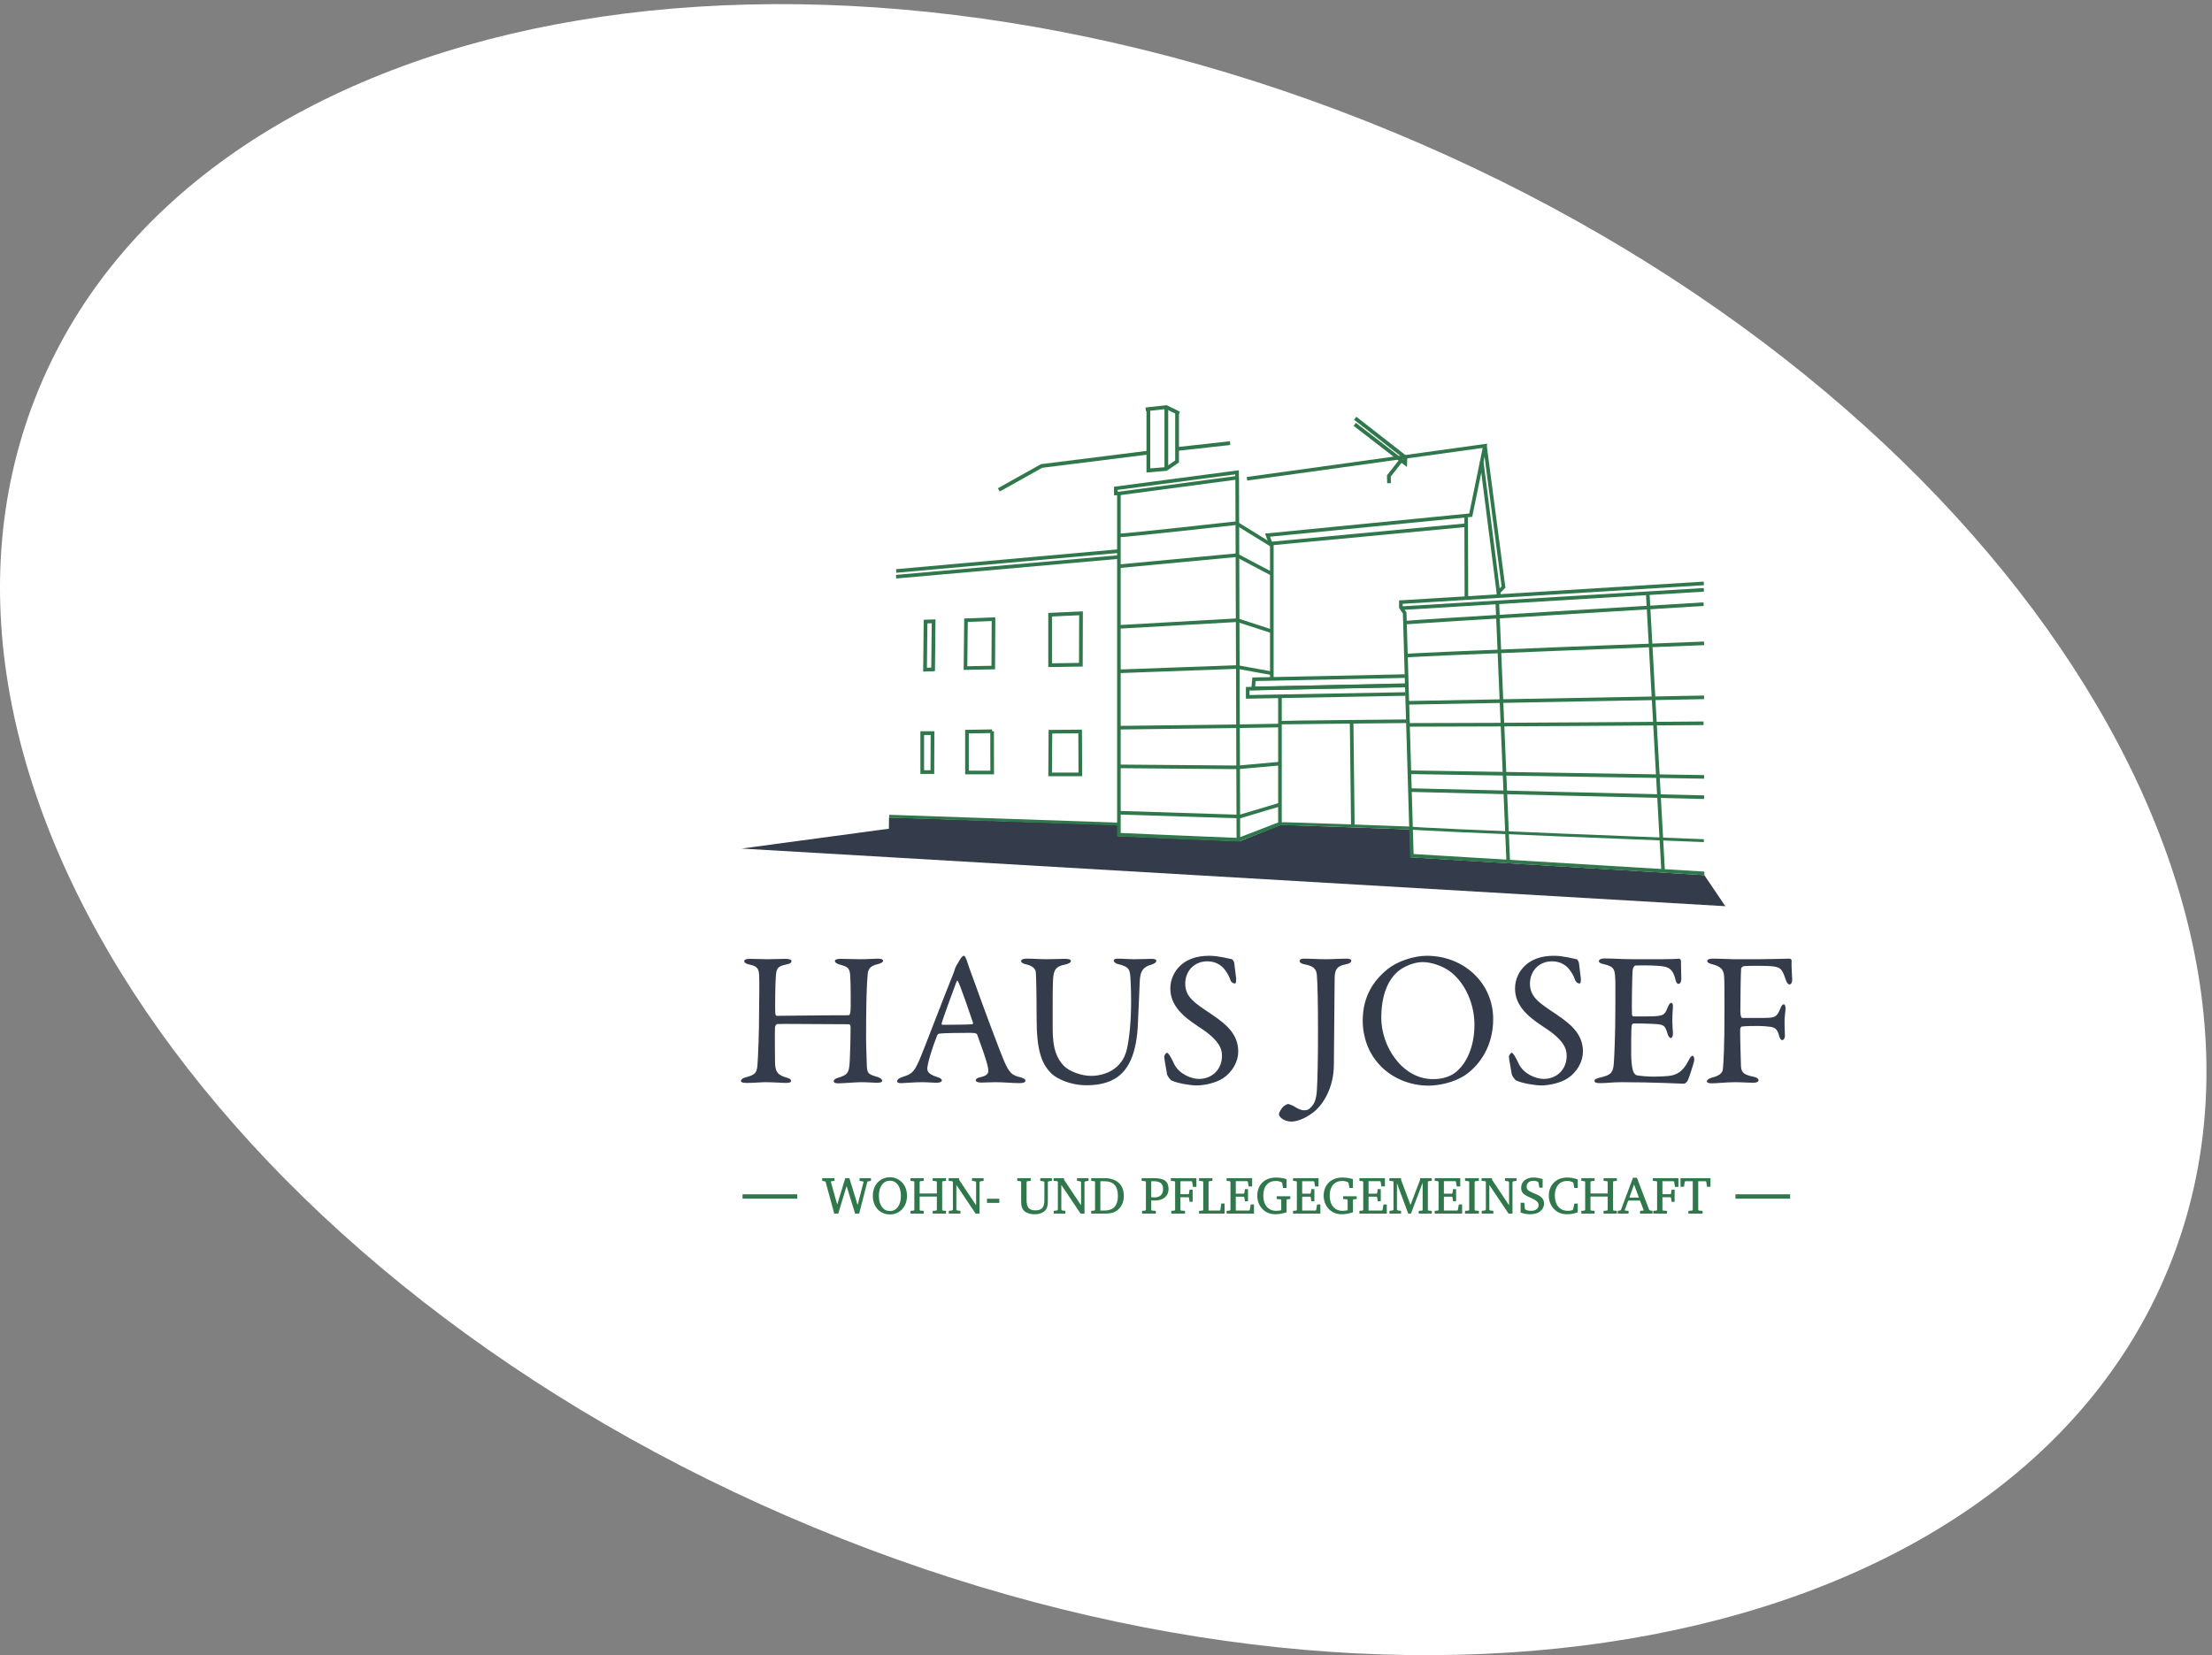 <?xml version="1.0" encoding="UTF-8" standalone="no"?>
<svg xmlns:inkscape="http://www.inkscape.org/namespaces/inkscape" xmlns:sodipodi="http://sodipodi.sourceforge.net/DTD/sodipodi-0.dtd" xmlns="http://www.w3.org/2000/svg" xmlns:svg="http://www.w3.org/2000/svg" version="1.1" id="svg1" width="922.907" height="690.773" viewBox="0 0 922.907 690.773">
  <rect x="0" y="0" width="922.907" height="690.773" fill="#808080" stroke="none"/>
  <defs id="defs1"></defs>
  <g id="g1">
    <g id="group-R5">
      <path id="path2" d="M 2553.81,400.531 C 709.719,1164.38 -379.094,2764.04 121.887,3973.49 622.855,5182.93 2523.89,5544.16 4367.96,4780.32 6212.06,4016.47 7300.85,2416.81 6799.9,1207.35 6298.94,-2.09 4397.9,-363.328 2553.81,400.531" style="fill:#ffffff;fill-opacity:1;fill-rule:nonzero;stroke:none" transform="matrix(0.133,0,0,-0.133,0,690.773)"></path>
      <path id="path3" d="m 5169.14,3330.15 47.96,-865.53" style="fill:none;stroke:#30784c;stroke-width:11.32;stroke-linecap:butt;stroke-linejoin:miter;stroke-miterlimit:10;stroke-dasharray:none;stroke-opacity:1" transform="matrix(0.133,0,0,-0.133,0,690.773)"></path>
      <path id="path4" d="m 2763.95,2590.05 c -27.98,-4 -437.76,-58.97 -437.76,-58.97 l 3086.32,-180.9 -65.97,97.45 -920.99,55.97 -2,87.45 -405.37,14.45 -128.84,-51.42 -381.29,15.98 -1.5,0.5 -0.29,34.66 -717.32,23.31 -0.5,-35.48 -24.49,-3" style="fill:#343c4b;fill-opacity:1;fill-rule:nonzero;stroke:none" transform="matrix(0.133,0,0,-0.133,0,690.773)"></path>
      <path id="path5" d="m 2438.51,2006.22 c 35.41,0 117.02,1.79 223.24,1.79 3.6,0 5.4,3.61 6.61,15.6 0.59,7.81 0.59,85.82 -1.21,109.23 -1.8,22.2 -6,27 -33.01,34.21 -8.39,2.4 -15,5.99 -15,11.39 0,4.2 6.01,6.6 18.61,6.6 7.8,0 46.21,-1.19 61.21,-1.19 20.4,0 48.01,1.79 54.61,1.79 9.6,0 16.8,-1.79 16.8,-6.6 0,-3.6 -4.8,-7.79 -17.4,-10.8 -25.2,-6 -30.01,-16.81 -31.2,-34.2 -3.01,-30.61 -4.81,-95.41 -4.81,-197.43 0,-26.43 2.4,-79.83 2.4,-88.84 1.2,-23.4 7.2,-25.78 34.21,-33.6 8.4,-2.99 13.8,-7.2 13.8,-11.4 0,-4.8 -5.4,-6.59 -16.8,-6.59 -9.6,0 -31.21,1.79 -49.81,1.79 -13.2,0 -58.21,-3.6 -70.22,-3.6 -8.99,0 -15,1.2 -15,6.6 0,5.4 6.6,9.01 13.21,10.79 32.4,9.61 35.4,16.21 37.21,58.82 1.19,25.21 2.4,66.61 2.4,96.62 0,10.8 -2.4,12.59 -7.21,12.59 -93.02,0 -211.24,1.82 -223.25,0.62 -1.79,0 -6.59,-5.41 -6.59,-10.21 -1.2,-15.6 0,-92.41 0,-109.81 0.6,-28.21 7.2,-39.02 32.41,-46.82 13.2,-3.59 17.4,-6.01 18,-11.99 0.59,-4.82 -9.6,-6.01 -17.41,-6.01 -4.19,0 -40.8,2.4 -62.41,2.4 -13.8,0 -39.01,-2.4 -59.41,-2.4 -13.2,0 -18.01,2.4 -18.01,6.01 0,5.98 7.21,9.6 13.81,11.39 30.6,7.81 35.41,13.8 37.81,37.2 1.8,24.61 5.4,92.43 5.4,190.24 0,10.81 1.19,66.02 0,92.43 -1.2,20.4 -4.8,28.8 -30.01,34.21 -12.6,2.4 -16.8,6.6 -16.8,11.39 0,4.2 7.8,6.6 17.4,6.6 16.8,0 39.01,-1.19 54.61,-1.19 25.21,0 43.21,1.19 57.02,1.19 12.59,0 19.2,-2.98 19.2,-6.6 0,-5.99 -4.8,-8.99 -17.41,-11.39 -28.2,-5.41 -30,-14.41 -31.8,-39.62 -1.8,-19.8 -2.4,-99.01 -1.8,-109.23 0.6,-11.4 2.39,-11.98 6.6,-11.98" style="fill:#343c4b;fill-opacity:1;fill-rule:nonzero;stroke:none" transform="matrix(0.133,0,0,-0.133,0,690.773)"></path>
      <path id="path6" d="m 3052.42,1984.61 c -10.2,30.6 -41.41,120.62 -46.81,129.03 -1.81,3.58 -3,4.2 -4.8,0 -10.81,-28.8 -42.02,-112.82 -46.82,-131.44 -0.6,-2.4 0.6,-4.2 3.01,-4.2 24.01,0.61 73.81,0 93.62,1.8 0.6,0 2.4,3.02 1.8,4.81 m -19.2,194.43 c 4.8,-16.2 15,-43.21 26.39,-74.42 31.22,-87.6 76.22,-206.42 86.43,-231.05 19.79,-49.2 29.39,-53.99 56.41,-60.6 9.6,-2.99 14.4,-5.99 14.4,-10.2 0,-4.2 -4.2,-7.79 -19.2,-7.79 -19.81,0 -49.21,2.99 -75.61,2.99 -19.21,0 -27.62,-1.21 -42.62,-1.21 -15.01,0 -18.6,4.21 -18.6,7.2 0,3.02 3.59,7.8 14.39,9.61 28.81,6.01 26.42,18.01 24.01,30.6 -4.8,24.61 -19.8,64.22 -33.6,102.63 -0.61,2.39 -2.99,6.01 -20.41,6.01 -33,0 -85.81,-0.62 -98.41,-2.41 -2.41,0 -5.4,-2.99 -6.6,-4.8 -15.61,-39 -31.21,-90.02 -31.21,-105.03 0,-7.2 2.4,-17.39 29.4,-25.79 10.2,-3.02 16.2,-6.6 16.2,-10.82 0,-5.99 -8.99,-7.78 -16.79,-7.78 -10.21,0 -25.2,1.79 -47.41,1.79 -22.21,0 -53.41,-2.99 -62.42,-2.99 -10.8,0 -13.8,2.38 -13.8,5.99 0,3.6 4.2,9.01 13.21,12 30,10.21 37.8,12.02 55.21,51.01 13.8,30.61 82.2,211.85 107.41,273.06 3.6,8.4 4.2,12.01 5.41,15.6 0.6,1.79 1.8,5.4 4.19,10.2 l 14.4,24 c 4.22,4.81 6.62,7.8 9.6,7.8 2.42,0 4.82,-2.41 9.62,-15.6" style="fill:#343c4b;fill-opacity:1;fill-rule:nonzero;stroke:none" transform="matrix(0.133,0,0,-0.133,0,690.773)"></path>
      <path id="path7" d="m 3220.68,2185.64 c 25.21,0 39.61,-1.79 61.81,-1.79 22.21,0 45.01,1.18 58.22,1.18 11.4,0 18.6,-1.78 18.6,-6.59 0,-4.79 -6.6,-8.99 -18.01,-11.39 -21.6,-4.21 -33,-10.2 -36.6,-34.21 -3.01,-19.82 -2.4,-82.22 -2.4,-167.44 0,-67.82 15,-93.62 33.6,-114.61 16.81,-18.61 55.81,-33 87.02,-33 39.01,0 97.22,17.99 112.22,84 7.2,31.8 13.21,82.21 13.21,150.63 0,39 -1.8,70.21 -2.42,77.42 -1.77,22.8 -5.99,31.21 -39.59,39 -5.99,1.19 -12.61,6.6 -12.61,10.8 0,3.61 3.6,6 13.8,6 15,0 31.81,-1.79 51.02,-1.79 24.6,0 37.21,1.18 54,1.18 9.61,0 15,-1.78 15,-6.59 0,-3.58 -4.79,-7.8 -13.19,-10.81 -25.81,-7.2 -37.81,-17.4 -39.01,-55.19 -0.6,-25.81 -4.2,-92.43 -5.39,-123.64 -3.01,-104.41 -31.82,-157.22 -75.02,-181.24 -27.61,-15.58 -60.02,-19.2 -86.42,-19.2 -54.01,0 -94.22,22.22 -108.62,35.41 -33.61,31.81 -48.01,75.62 -48.01,176.44 0,86.42 -1.8,134.42 -2.4,142.23 -1.2,11.4 -9.61,21 -32.41,25.81 -7.2,1.78 -13.8,4.79 -13.8,10.19 0,4.81 7.8,7.2 17.4,7.2" style="fill:#343c4b;fill-opacity:1;fill-rule:nonzero;stroke:none" transform="matrix(0.133,0,0,-0.133,0,690.773)"></path>
      <path id="path8" d="m 3864.6,2183.85 c 3.6,-1.21 7.19,-10.2 7.19,-11.4 1.21,-11.4 6.01,-46.21 6.01,-48.62 0,-10.19 0,-16.21 -4.2,-16.21 -4.8,0 -12,4.21 -14.41,12.61 -7.19,21.6 -23.4,39.62 -29.4,43.2 -10.8,8.4 -25.21,13.8 -42.61,13.8 -40.2,0 -69.01,-30 -69.01,-70.19 0,-42.63 30.61,-61.21 83.42,-96.63 46.2,-31.21 82.81,-62.4 82.81,-116.41 0,-30.02 -16.81,-63.62 -49.21,-84.63 -19.2,-12.61 -54.61,-21.59 -81.61,-21.59 -19.21,0 -60.01,6.59 -78.62,15.6 -6,3.6 -13.8,16.79 -13.8,19.19 -3,20.4 -9,46.82 -9,56.41 0,2.4 6,11.41 8.4,11.41 4.8,0 13.79,-15.61 22.2,-34.2 15.61,-33.01 55.22,-48.01 78.02,-48.01 41.4,0 72.61,29.39 72.61,72.6 0,25.21 -12.01,52.22 -75.02,92.43 -51,33.01 -87.01,67.8 -87.01,118.83 0,28.19 12.61,55.19 33.01,73.21 18.59,16.81 46.81,29.39 88.82,29.39 29.4,0 60.59,-9 71.41,-10.79" style="fill:#343c4b;fill-opacity:1;fill-rule:nonzero;stroke:none" transform="matrix(0.133,0,0,-0.133,0,690.773)"></path>
      <path id="path9" d="m 4026.01,1721.76 c 1.81,1.79 11.41,7.8 14.41,7.8 2.4,0 14.4,-4.21 18.6,-7.2 11.4,-7.21 22.81,-12.6 31.21,-12.6 10.19,0 15.6,1.8 23.99,11.39 9.62,10.2 15.01,24.61 16.81,49.81 2.4,37.22 3.6,102.02 3.6,187.24 0,86.42 -1.2,147.63 -3.6,176.44 -1.19,12 -4.79,27.01 -35.41,32.41 -13.79,2.4 -18.59,6.6 -18.59,11.39 0,4.82 4.8,7.2 16.2,7.2 18.6,0 40.2,-1.79 66.61,-1.79 21,0 44.4,1.79 63.02,1.79 7.19,0 16.2,-1.19 16.2,-6 0,-5.99 -5.4,-9.61 -18.01,-12 -24,-4.81 -34.2,-13.21 -34.2,-43.81 0,-49.21 -2.4,-220.25 -2.4,-271.86 -0.61,-72.6 -34.2,-125.41 -64.82,-148.82 -27.6,-21.01 -52.82,-28.8 -68.4,-28.8 -19.81,0 -39.03,11.99 -39.03,23.4 0,5.4 7.81,17.99 13.81,24.01" style="fill:#343c4b;fill-opacity:1;fill-rule:nonzero;stroke:none" transform="matrix(0.133,0,0,-0.133,0,690.773)"></path>
      <path id="path10" d="m 4379.96,2140.63 c -26.41,-25.8 -46.82,-70.8 -46.82,-141.03 0,-89.42 66.02,-192.03 162.03,-192.03 49.81,0 72.62,21.6 79.22,28.81 24,21.6 51.02,70.21 51.02,141.63 0,65.4 -28.21,128.42 -72.62,164.42 -24.61,19.81 -62.42,32.42 -90.02,32.42 -25.21,0 -61.81,-13.21 -82.81,-34.22 m 304.25,-144.62 c 0,-84.03 -41.4,-142.83 -85.21,-174.03 -37.81,-26.4 -87.62,-34.81 -118.22,-34.81 -61.21,0 -119.43,26.4 -156.04,68.41 -31.81,35.41 -49.8,84.02 -49.8,135.63 0,73.8 32.4,124.82 78.01,161.44 29.41,23.99 81.01,42 123.02,42 115.22,0 208.24,-84.62 208.24,-198.64" style="fill:#343c4b;fill-opacity:1;fill-rule:nonzero;stroke:none" transform="matrix(0.133,0,0,-0.133,0,690.773)"></path>
      <path id="path11" d="m 4945.97,2183.85 c 3.6,-1.21 7.2,-10.2 7.2,-11.4 1.2,-11.4 6,-46.21 6,-48.62 0,-10.19 0,-16.21 -4.19,-16.21 -4.8,0 -12.02,4.21 -14.41,12.61 -7.2,21.6 -23.41,39.62 -29.4,43.2 -10.8,8.4 -25.21,13.8 -42.61,13.8 -40.21,0 -69.01,-30 -69.01,-70.19 0,-42.63 30.6,-61.21 83.41,-96.63 46.21,-31.21 82.82,-62.4 82.82,-116.41 0,-30.02 -16.81,-63.62 -49.2,-84.63 -19.22,-12.61 -54.63,-21.59 -81.62,-21.59 -19.2,0 -60.02,6.59 -78.63,15.6 -5.98,3.6 -13.8,16.79 -13.8,19.19 -3,20.4 -9,46.82 -9,56.41 0,2.4 6,11.41 8.4,11.41 4.8,0 13.81,-15.61 22.21,-34.2 15.6,-33.01 55.21,-48.01 78,-48.01 41.42,0 72.62,29.39 72.62,72.6 0,25.21 -12,52.22 -75.01,92.43 -51,33.01 -87.02,67.8 -87.02,118.83 0,28.19 12.62,55.19 33.01,73.21 18.6,16.81 46.81,29.39 88.83,29.39 29.39,0 60.6,-9 71.4,-10.79" style="fill:#343c4b;fill-opacity:1;fill-rule:nonzero;stroke:none" transform="matrix(0.133,0,0,-0.133,0,690.773)"></path>
      <path id="path12" d="m 5212.6,2183.85 c 19.8,0 46.2,0.6 55.21,1.79 1.79,0.61 4.8,-3.58 5.41,-6.6 0,-27.6 1.19,-45 1.19,-57 0,-8.4 -3.61,-15.6 -9,-15.6 -5.41,0 -8.4,8.4 -9.61,14.39 -7.8,31.81 -21,37.81 -40.2,40.81 -15.6,2.41 -58.81,3.61 -85.21,2.41 -1.22,0 -7.81,-3 -9.01,-16.82 -1.21,-15 -3.01,-127.82 -1.81,-136.82 0.6,-2.4 1.21,-6 4.21,-6 h 39.01 c 56.4,0 58.81,2.39 69.61,30.02 3.6,8.98 7.2,12.59 10.8,12.59 4.22,0 5.4,-8.39 4.8,-13.21 -1.2,-16.8 -1.79,-28.8 -1.79,-43.21 0,-16.19 1.21,-24.59 1.79,-36.6 0.6,-10.8 -2.39,-17.4 -6.6,-17.4 -4.2,0 -8.4,6.6 -10.19,13.2 -8.4,27.61 -10.8,29.4 -47.43,31.21 -19.2,1.19 -43.2,1.19 -59.4,1.19 -2.39,0 -5.4,-4.2 -5.4,-5.4 -2.4,-12.61 -1.8,-68.41 -1.8,-94.22 0,-17.39 2.39,-40.2 6,-49.79 2.4,-7.21 7.21,-12.02 11.4,-13.21 10.21,-1.79 30.61,-4.2 54.61,-4.2 7.2,0 43.81,0.59 57.02,4.2 19.2,4.79 35.41,16.2 49.8,44.4 6.6,13.2 10.2,16.8 13.8,16.8 4.21,0 6.01,-9.58 4.81,-16.2 -0.6,-4.8 -17.41,-58.81 -21.6,-64.21 -1.81,-2.4 -7.2,-7.21 -10.21,-7.21 -6.6,0 -97.22,4.81 -195.03,4.81 -31.81,0 -45.02,-2.99 -67.82,-2.99 -11.4,0 -17.99,1.19 -17.99,7.8 0,4.2 7.19,7.2 16.79,9.6 30,7.2 41.41,11.39 43.81,43.81 1.8,25.19 4.8,96 4.8,170.43 0,71.41 0.59,84.02 -0.6,101.41 -1.2,26.41 -7.2,33.61 -33.61,39.6 -12.6,3.01 -17.4,5.41 -17.4,10.21 0,5.41 8.4,8.41 16.79,8.41 28.23,0 51.62,-2.4 91.83,-2.4 h 88.22" style="fill:#343c4b;fill-opacity:1;fill-rule:nonzero;stroke:none" transform="matrix(0.133,0,0,-0.133,0,690.773)"></path>
      <path id="path13" d="m 5517.2,2183.85 c 36.01,0 91.23,1.79 96.02,1.79 3.01,0.61 7.2,-2.39 7.2,-6 -1.19,-17.4 1.2,-38.4 1.8,-58.81 0.61,-7.81 -2.99,-16.21 -8.4,-16.21 -4.79,0 -9.61,6.62 -13.2,18.63 -9.6,29.39 -16.2,34.79 -36.02,37.8 -20.39,3 -80.41,2.38 -93,1.19 -6.01,-0.6 -9.61,-5.99 -9.61,-7.8 -1.19,-14.41 -2.41,-93 -2.41,-132.63 0,-16.19 3.01,-22.21 6.01,-22.21 23.41,0 72.02,-0.58 86.43,0.61 18.6,1.8 23.99,7.21 32.4,27.61 3.6,8.4 6,14.39 11.4,14.39 4.19,0 5.41,-5.99 5.41,-13.19 0,-7.79 -3.01,-27.01 -3.01,-37.81 0,-28.8 1.2,-34.21 1.2,-47.42 0,-6.61 -3,-13.79 -9,-13.79 -3,0 -6.6,4.18 -9,12.6 -6,22.8 -13.21,25.79 -24.61,28.8 -6.59,1.19 -28.2,3.01 -40.2,3.01 -11.41,0 -40.23,0 -52.81,-1.82 -1.81,0 -4.22,-4.78 -4.81,-7.19 -0.6,-11.4 1.81,-95.41 2.39,-112.82 0.61,-18.6 1.81,-30.6 40.82,-37.8 9,-1.81 14.41,-6.01 14.41,-11.4 0,-3.6 -5.41,-7.21 -16.81,-7.21 -15.61,0 -34.21,1.8 -57.01,1.8 -24.01,0 -58.81,-3.6 -71.41,-3.6 -12.01,0 -16.81,2.39 -16.81,6 0,4.8 6.61,9.61 16.21,12.01 32.41,7.79 33.6,21.6 34.2,29.39 1.79,18.62 4.81,63.01 4.81,181.85 0,56.4 0,91.81 -1.21,107.41 -1.19,20.41 -11.4,30.61 -37.8,37.22 -12.02,3 -15.01,5.99 -15.01,10.19 0,4.81 7.19,7.2 16.8,7.2 26.42,0 48.02,-1.79 66.62,-1.79 h 78.01" style="fill:#343c4b;fill-opacity:1;fill-rule:nonzero;stroke:none" transform="matrix(0.133,0,0,-0.133,0,690.773)"></path>
      <path id="path14" d="m 5615.7,1432.51 h -171.57 v 13.65 h 171.57 v -13.65" style="fill:#30784c;fill-opacity:1;fill-rule:nonzero;stroke:none" transform="matrix(0.133,0,0,-0.133,0,690.773)"></path>
      <path id="path15" d="m 2501,1432.51 h -171.58 v 13.65 H 2501 v -13.65" style="fill:#30784c;fill-opacity:1;fill-rule:nonzero;stroke:none" transform="matrix(0.133,0,0,-0.133,0,690.773)"></path>
      <path id="path16" d="m 2696.48,1488.36 11.35,-1.99 1.18,-1.57 -18.64,-72.18 -25.75,84.18 h -12.99 l -25.32,-82.56 -19.96,71.28 0.86,1.49 10.65,1.32 v 8.47 h -38.56 v -8.41 l 10.45,-2.25 27.37,-100.59 h 12.47 l 26.24,86.45 26.48,-85.71 0.23,-0.74 h 12.71 l 25.86,100.59 11.07,2.24 v 8.42 h -35.7 v -8.44" style="fill:#30784c;fill-opacity:1;fill-rule:nonzero;stroke:none" transform="matrix(0.133,0,0,-0.133,0,690.773)"></path>
      <path id="path17" d="m 2791.78,1393.69 c -10.41,0 -18.85,4.28 -25.11,12.76 -6.31,8.55 -9.52,20.27 -9.52,34.81 0,14.59 3.19,26.28 9.45,34.77 6.2,8.4 14.67,12.66 25.18,12.66 10.29,0 18.67,-4.29 24.89,-12.74 6.29,-8.53 9.49,-20.21 9.49,-34.69 0,-14.48 -3.2,-26.18 -9.49,-34.77 -6.22,-8.5 -14.6,-12.8 -24.89,-12.8 m 36.47,91.31 c -4.99,4.83 -10.62,8.51 -16.71,10.94 -6.07,2.43 -12.72,3.65 -19.76,3.65 -7.09,0 -13.82,-1.24 -19.98,-3.69 -6.17,-2.45 -11.81,-6.12 -16.74,-10.9 -5.54,-5.37 -9.79,-11.83 -12.64,-19.2 -2.85,-7.36 -4.29,-15.61 -4.29,-24.54 0,-8.99 1.46,-17.3 4.33,-24.7 2.87,-7.4 7.16,-13.92 12.75,-19.36 4.79,-4.63 10.38,-8.21 16.6,-10.62 6.2,-2.42 12.93,-3.65 19.97,-3.65 9.45,0 18.26,2.27 26.18,6.76 7.93,4.51 14.3,10.86 18.97,18.86 2.79,4.75 4.91,9.93 6.31,15.37 1.4,5.4 2.09,11.24 2.09,17.34 0,8.88 -1.44,17.11 -4.31,24.45 -2.88,7.37 -7.18,13.87 -12.77,19.29" style="fill:#30784c;fill-opacity:1;fill-rule:nonzero;stroke:none" transform="matrix(0.133,0,0,-0.133,0,690.773)"></path>
      <path id="path18" d="m 2926.05,1488.3 10.72,-1.03 2.16,-1.78 v -36.82 H 2885 v 36.82 l 2.16,1.78 10.72,1.03 v 8.5 h -41.58 v -8.49 l 9.84,-1.04 2.15,-1.78 v -88.63 l -2.15,-1.79 -9.84,-0.84 v -8.68 h 41.58 v 8.69 l -10.73,0.84 -2.15,1.78 v 42.25 h 53.93 v -42.25 l -2.15,-1.78 -10.73,-0.84 v -8.69 h 41.66 v 8.68 l -9.92,0.84 -2.16,1.79 v 88.63 l 2.16,1.78 9.92,1.04 v 8.49 h -41.66 v -8.5" style="fill:#30784c;fill-opacity:1;fill-rule:nonzero;stroke:none" transform="matrix(0.133,0,0,-0.133,0,690.773)"></path>
      <path id="path19" d="m 3049.38,1488.33 10.32,-1.5 2.39,-2.38 v -72.62 l -53.45,80.2 v 4.77 h -32.67 v -8.5 l 11.05,-1.02 2.3,-1.81 v -87.42 l -2.4,-2.52 -10.48,-1.34 v -8.64 h 36.5 v 8.64 l -10.32,1.34 -2.4,2.52 v 77.48 l 60.06,-89.52 0.3,-0.46 h 12.34 v 98.9 l 2.39,2.38 10.32,1.5 v 8.47 h -36.25 v -8.47" style="fill:#30784c;fill-opacity:1;fill-rule:nonzero;stroke:none" transform="matrix(0.133,0,0,-0.133,0,690.773)"></path>
      <path id="path20" d="m 3096.19,1419.24 h 38.72 v 12.98 h -38.72 v -12.98" style="fill:#30784c;fill-opacity:1;fill-rule:nonzero;stroke:none" transform="matrix(0.133,0,0,-0.133,0,690.773)"></path>
      <path id="path21" d="m 3263.39,1488.33 10.34,-1.5 2.54,-2.4 v -57.32 c 0,-10.94 -2.24,-19.01 -6.65,-23.97 -4.39,-4.9 -11.53,-7.39 -21.24,-7.39 -9.8,0 -16.99,2.47 -21.34,7.31 -4.38,4.89 -6.6,12.99 -6.6,24.05 v 58.38 l 2.15,1.79 10.72,1.02 v 8.5 h -41.99 v -8.49 l 9.92,-1.03 2.16,-1.79 v -59.8 c 0,-7.86 0.56,-13.98 1.67,-18.15 1.12,-4.21 3.04,-7.98 5.73,-11.22 3.34,-4 8.09,-7.15 14.11,-9.39 5.97,-2.24 12.83,-3.36 20.38,-3.36 7.48,0 14.33,1.12 20.35,3.36 6.04,2.24 10.8,5.41 14.14,9.4 2.63,3.18 4.53,6.95 5.69,11.2 1.13,4.19 1.7,10.31 1.7,18.16 v 58.76 l 2.38,2.38 10.33,1.5 v 8.47 h -36.49 v -8.47" style="fill:#30784c;fill-opacity:1;fill-rule:nonzero;stroke:none" transform="matrix(0.133,0,0,-0.133,0,690.773)"></path>
      <path id="path22" d="m 3378.62,1488.33 10.31,-1.5 2.4,-2.39 v -72.61 l -53.45,80.2 v 4.77 h -32.68 v -8.5 l 11.05,-1.02 2.29,-1.81 v -87.42 l -2.38,-2.52 -10.49,-1.34 v -8.64 h 36.5 v 8.64 l -10.31,1.34 -2.41,2.52 v 77.49 l 60.07,-89.53 0.31,-0.46 h 12.33 v 98.9 l 2.38,2.38 10.33,1.5 v 8.47 h -36.25 v -8.47" style="fill:#30784c;fill-opacity:1;fill-rule:nonzero;stroke:none" transform="matrix(0.133,0,0,-0.133,0,690.773)"></path>
      <path id="path23" d="m 3451.9,1487.25 h 11.84 c 14.56,0 25.51,-3.82 32.55,-11.32 7.06,-7.52 10.66,-19.2 10.66,-34.68 0,-15.48 -3.62,-27.17 -10.73,-34.74 -7.1,-7.57 -18.04,-11.4 -32.48,-11.4 h -11.84 z m 12.48,9.55 h -41.18 v -8.5 l 9.85,-1.02 2.15,-1.78 v -88.64 l -2.15,-1.79 -9.85,-0.84 v -8.67 h 41.18 c 9.79,0 17.8,0.78 23.84,2.36 6.09,1.6 11.66,4.26 16.52,7.93 6.8,5.15 12.03,11.64 15.53,19.28 3.46,7.6 5.2,16.39 5.2,26.12 0,17.55 -5.4,31.36 -16.06,41.03 -10.64,9.63 -25.78,14.52 -45.03,14.52" style="fill:#30784c;fill-opacity:1;fill-rule:nonzero;stroke:none" transform="matrix(0.133,0,0,-0.133,0,690.773)"></path>
      <path id="path24" d="m 3611.47,1487.01 c 0.77,0.07 1.55,0.11 2.37,0.15 1.19,0.06 2.89,0.09 5.09,0.09 10.17,0 17.76,-2.01 22.58,-5.96 4.72,-3.92 7.13,-10.08 7.13,-18.34 0,-8.61 -2.36,-15.25 -6.97,-19.75 -4.6,-4.49 -11.49,-6.78 -20.44,-6.78 -0.99,0 -2.27,0.07 -3.85,0.2 -1.42,0.13 -3.4,0.31 -5.91,0.58 z m 43.56,1.89 c -7.07,5.26 -18.99,7.9 -35.46,7.9 h -38.16 v -8.52 l 11.21,-1 2.14,-1.79 v -88.63 l -2.14,-1.79 -9.85,-0.84 v -8.68 h 43.08 v 8.71 l -12.23,0.83 -2.14,1.77 0.07,30.37 c 2.47,-0.2 4.54,-0.38 6.2,-0.49 1.93,-0.12 3.57,-0.18 4.91,-0.18 13.06,0 23.62,3.28 31.39,9.76 7.82,6.55 11.77,15.36 11.77,26.23 0,12.16 -3.64,21.02 -10.79,26.35" style="fill:#30784c;fill-opacity:1;fill-rule:nonzero;stroke:none" transform="matrix(0.133,0,0,-0.133,0,690.773)"></path>
      <path id="path25" d="m 3673.04,1488.29 11.19,-1.02 2.16,-1.78 v -88.63 l -2.16,-1.79 -9.84,-0.84 v -8.68 h 43.09 v 8.7 l -12.23,0.83 -2.15,1.78 v 40.09 h 25.2 l 1.75,-1.89 1.66,-12.41 h 9.69 v 38.09 h -9.69 l -1.66,-12.46 -1.73,-1.76 h -25.22 v 40.72 h 35.1 l 1.64,-1.86 2.55,-16.02 h 10.84 v 27.44 h -80.19 v -8.51" style="fill:#30784c;fill-opacity:1;fill-rule:nonzero;stroke:none" transform="matrix(0.133,0,0,-0.133,0,690.773)"></path>
      <path id="path26" d="m 3828.35,1397.14 -1.77,-2.04 h -35.28 v 90.39 l 2.15,1.79 9.92,1.03 v 8.5 h -41.8 v -8.51 l 10.88,-1.02 2.13,-1.79 v -88.64 l -2.12,-1.77 -10.89,-0.84 v -8.68 h 80.02 v 31.72 h -10.36 l -2.88,-20.14" style="fill:#30784c;fill-opacity:1;fill-rule:nonzero;stroke:none" transform="matrix(0.133,0,0,-0.133,0,690.773)"></path>
      <path id="path27" d="m 3920.63,1397.16 -1.8,-2.05 h -42.1 v 43.52 h 25.2 l 1.76,-1.9 1.68,-12.32 h 9.66 v 37.92 h -9.66 l -1.68,-12.4 -1.74,-1.74 h -25.22 v 39.06 h 36.16 l 1.69,-1.89 2.41,-14.41 h 11.06 v 25.85 h -80.02 v -8.49 l 9.84,-1.03 2.14,-1.78 v -88.64 l -2.14,-1.79 -9.84,-0.84 v -8.67 h 85.82 v 28.61 h -10.36 l -2.86,-17.01" style="fill:#30784c;fill-opacity:1;fill-rule:nonzero;stroke:none" transform="matrix(0.133,0,0,-0.133,0,690.773)"></path>
      <path id="path28" d="m 4005.04,1431.29 12.16,-0.83 2.13,-1.7 v -32.51 c -2.68,-0.64 -5.29,-1.12 -7.77,-1.41 -2.8,-0.34 -5.34,-0.53 -7.78,-0.53 -12.5,0 -22.5,4.32 -29.74,12.8 -7.31,8.53 -11.01,20.39 -11.01,35.25 0,14.2 3.57,25.49 10.6,33.57 6.99,8.03 16.72,12.11 28.88,12.11 3.06,0 6.14,-0.35 9.11,-1 2.87,-0.66 5.8,-1.66 8.73,-3.02 l 1.97,-2.52 2.56,-15.39 h 11.01 v 27.65 l -0.75,0.22 c -5.44,1.59 -10.88,2.8 -16.18,3.61 -5.21,0.8 -10.39,1.2 -15.39,1.2 -18.04,0 -32.61,-5.24 -43.28,-15.59 -10.69,-10.33 -16.11,-24.45 -16.11,-41.94 0,-10.78 2.56,-20.81 7.62,-29.84 5.09,-9.02 12.14,-16.15 21.01,-21.21 3.86,-2.15 8.28,-3.82 13.08,-4.96 4.79,-1.12 9.98,-1.68 15.46,-1.68 4.74,0 9.97,0.47 15.62,1.44 5.61,0.96 11.78,2.42 18.32,4.31 l 0.76,0.23 v 39.22 l 2.07,1.7 9.61,0.84 v 8.69 h -42.69 v -8.71" style="fill:#30784c;fill-opacity:1;fill-rule:nonzero;stroke:none" transform="matrix(0.133,0,0,-0.133,0,690.773)"></path>
      <path id="path29" d="m 4128.9,1397.16 -1.8,-2.05 H 4085 v 43.52 h 25.2 l 1.77,-1.9 1.68,-12.32 h 9.65 v 37.92 h -9.67 l -1.66,-12.4 -1.75,-1.74 H 4085 v 39.06 h 36.17 l 1.7,-1.89 2.4,-14.41 h 11.06 v 25.85 h -80.03 v -8.49 l 9.85,-1.03 2.15,-1.78 v -88.64 l -2.15,-1.79 -9.85,-0.84 v -8.67 h 85.82 v 28.61 h -10.35 l -2.87,-17.01" style="fill:#30784c;fill-opacity:1;fill-rule:nonzero;stroke:none" transform="matrix(0.133,0,0,-0.133,0,690.773)"></path>
      <path id="path30" d="m 4213.32,1431.29 12.16,-0.83 2.13,-1.7 v -32.51 c -2.71,-0.64 -5.32,-1.12 -7.78,-1.41 -2.76,-0.34 -5.36,-0.53 -7.76,-0.53 -12.52,0 -22.52,4.32 -29.76,12.8 -7.3,8.53 -11.01,20.39 -11.01,35.25 0,14.18 3.58,25.48 10.59,33.57 7,8.03 16.72,12.11 28.91,12.11 3.04,0 6.11,-0.35 9.08,-1 2.87,-0.66 5.82,-1.65 8.75,-3.02 l 1.95,-2.52 2.57,-15.39 h 11.02 v 27.65 l -0.75,0.22 c -5.45,1.59 -10.89,2.8 -16.18,3.61 -5.23,0.8 -10.41,1.2 -15.41,1.2 -18.02,0 -32.59,-5.24 -43.27,-15.59 -10.69,-10.33 -16.1,-24.45 -16.1,-41.94 0,-10.78 2.55,-20.81 7.62,-29.84 5.08,-9.02 12.14,-16.15 21,-21.21 3.86,-2.15 8.26,-3.82 13.09,-4.96 4.79,-1.12 9.99,-1.68 15.45,-1.68 4.74,0 9.98,0.47 15.61,1.44 5.64,0.96 11.82,2.43 18.34,4.31 l 0.75,0.23 v 39.22 l 2.07,1.7 9.61,0.84 v 8.69 h -42.68 v -8.71" style="fill:#30784c;fill-opacity:1;fill-rule:nonzero;stroke:none" transform="matrix(0.133,0,0,-0.133,0,690.773)"></path>
      <path id="path31" d="m 4337.16,1397.16 -1.77,-2.05 h -42.11 v 43.52 h 25.19 l 1.77,-1.9 1.66,-12.32 h 9.67 v 37.92 h -9.67 l -1.66,-12.4 -1.75,-1.74 h -25.21 v 39.06 h 36.15 l 1.71,-1.9 2.39,-14.4 h 11.07 v 25.85 h -80.03 v -8.49 l 9.84,-1.03 2.15,-1.78 v -88.64 l -2.14,-1.79 -9.85,-0.84 v -8.67 h 85.84 v 28.61 h -10.36 l -2.89,-17.01" style="fill:#30784c;fill-opacity:1;fill-rule:nonzero;stroke:none" transform="matrix(0.133,0,0,-0.133,0,690.773)"></path>
      <path id="path32" d="m 4454.62,1490.95 -29.83,-78.26 -29.56,78.9 v 5.2 h -36.65 v -8.5 l 11.36,-1 1.51,-1.7 v -87.53 l -2.39,-2.52 -10.31,-1.35 v -8.63 h 36.48 v 8.63 l -10.47,1.35 -2.4,2.52 v 82.57 l 35.08,-94.4 0.25,-0.67 h 8.46 l 36.74,96.84 v -85.71 l -1.12,-1.62 -11.19,-0.82 v -8.69 h 40.94 v 8.69 l -10.78,0.82 -1.45,1.68 v 88.85 l 1.47,1.69 10.76,1.01 v 8.49 h -36.9 v -5.84" style="fill:#30784c;fill-opacity:1;fill-rule:nonzero;stroke:none" transform="matrix(0.133,0,0,-0.133,0,690.773)"></path>
      <path id="path33" d="m 4573.49,1397.16 -1.78,-2.05 h -42.12 v 43.52 h 25.21 l 1.76,-1.9 1.68,-12.32 h 9.66 v 37.92 h -9.67 l -1.67,-12.4 -1.74,-1.74 h -25.23 v 39.06 h 36.17 l 1.7,-1.89 2.39,-14.41 h 11.08 v 25.85 h -80.04 v -8.49 l 9.85,-1.03 2.15,-1.78 v -88.64 l -2.15,-1.79 -9.85,-0.84 v -8.67 h 85.84 v 28.61 h -10.37 l -2.87,-17.01" style="fill:#30784c;fill-opacity:1;fill-rule:nonzero;stroke:none" transform="matrix(0.133,0,0,-0.133,0,690.773)"></path>
      <path id="path34" d="m 4595.78,1488.3 11.02,-1.03 2.15,-1.78 v -88.63 l -2.14,-1.78 -11.03,-0.84 v -8.69 h 43.4 v 8.69 l -11.04,0.84 -2.15,1.78 v 88.63 l 2.15,1.78 11.04,1.03 v 8.5 h -43.4 v -8.5" style="fill:#30784c;fill-opacity:1;fill-rule:nonzero;stroke:none" transform="matrix(0.133,0,0,-0.133,0,690.773)"></path>
      <path id="path35" d="m 4721.25,1488.33 10.31,-1.5 2.4,-2.39 v -72.61 l -53.45,80.2 v 4.77 h -32.68 v -8.5 l 11.05,-1.02 2.31,-1.81 v -87.42 l -2.41,-2.52 -10.48,-1.34 v -8.64 h 36.5 v 8.64 l -10.31,1.34 -2.41,2.52 v 77.49 l 60.06,-89.53 0.32,-0.46 h 12.33 v 98.9 l 2.38,2.38 10.33,1.5 v 8.47 h -36.25 v -8.47" style="fill:#30784c;fill-opacity:1;fill-rule:nonzero;stroke:none" transform="matrix(0.133,0,0,-0.133,0,690.773)"></path>
      <path id="path36" d="m 4836.26,1435.97 c -4.25,4.2 -11.26,8.22 -20.85,11.99 -1.8,0.68 -3.15,1.21 -4.03,1.57 -9.47,4.02 -15.62,7.46 -18.28,10.21 -2.61,2.72 -3.88,6.05 -3.88,10.2 0,5.78 1.83,10.21 5.6,13.56 3.77,3.33 8.96,5.02 15.43,5.02 2.77,0 5.37,-0.28 7.72,-0.81 2.28,-0.52 4.41,-1.33 6.32,-2.39 l 2.07,-2.34 2.55,-16.07 h 10.44 v 27 l -0.72,0.23 c -4.78,1.54 -9.55,2.71 -14.18,3.49 -4.59,0.76 -9.26,1.15 -13.87,1.15 -11.54,0 -20.95,-2.97 -27.97,-8.85 -7.07,-5.92 -10.66,-13.79 -10.66,-23.41 0,-6.84 1.9,-12.51 5.66,-16.85 3.69,-4.26 11.25,-8.88 22.47,-13.75 0.9,-0.37 2.2,-0.92 3.9,-1.66 15.08,-6.42 22.71,-13.63 22.71,-21.44 0,-5.7 -2.05,-10.09 -6.25,-13.45 -4.21,-3.35 -10.03,-5.05 -17.33,-5.05 -3.52,0 -6.81,0.32 -9.79,0.93 -2.89,0.6 -5.49,1.46 -7.72,2.59 l -1.82,2.34 -1.98,19.33 h -11.6 v -30.34 l 0.63,-0.28 c 3.89,-1.71 8.45,-3.04 13.56,-3.96 5.04,-0.9 10.47,-1.36 16.17,-1.36 12.9,0 23.42,3.1 31.24,9.23 7.9,6.19 11.91,14.45 11.91,24.54 0,3.67 -0.62,7.12 -1.85,10.23 -1.24,3.16 -3.13,5.99 -5.6,8.4" style="fill:#30784c;fill-opacity:1;fill-rule:nonzero;stroke:none" transform="matrix(0.133,0,0,-0.133,0,690.773)"></path>
      <path id="path37" d="m 4931.81,1497.4 c -24.24,4.12 -43.71,-0.92 -57.23,-14.45 -10.52,-10.5 -15.85,-24.54 -15.85,-41.7 0,-10.73 2.56,-20.74 7.65,-29.79 5.06,-9.04 12.13,-16.18 21.01,-21.25 3.86,-2.15 8.21,-3.81 12.98,-4.96 4.68,-1.12 9.82,-1.68 15.25,-1.68 5.45,0 11.04,0.5 16.64,1.48 5.59,0.98 11.15,2.43 16.53,4.28 l 0.7,0.25 v 27.53 h -10.63 l -4.1,-18.64 -2.13,-2.14 c -2.24,-0.67 -4.51,-1.19 -6.7,-1.51 -2.32,-0.32 -4.65,-0.51 -6.88,-0.51 -12.92,0 -23.16,4.29 -30.43,12.73 -7.33,8.45 -11.03,20.36 -11.03,35.33 0,14.09 3.56,25.34 10.55,33.47 6.97,8.1 16.52,12.2 28.45,12.2 2.96,0 5.91,-0.33 8.82,-1 2.79,-0.66 5.71,-1.65 8.68,-3 l 1.84,-2.52 2.56,-15.41 h 11 v 26.84 l -0.73,0.25 c -5.81,1.83 -11.5,3.26 -16.95,4.2" style="fill:#30784c;fill-opacity:1;fill-rule:nonzero;stroke:none" transform="matrix(0.133,0,0,-0.133,0,690.773)"></path>
      <path id="path38" d="m 5030.52,1488.3 10.71,-1.03 2.16,-1.78 v -36.82 h -53.92 v 36.82 l 2.16,1.78 10.72,1.03 v 8.5 h -41.58 v -8.49 l 9.83,-1.04 2.16,-1.78 v -88.63 l -2.16,-1.79 -9.83,-0.84 v -8.68 h 41.58 v 8.69 l -10.73,0.84 -2.15,1.78 v 42.25 h 53.92 v -42.25 l -2.15,-1.78 -10.72,-0.84 v -8.69 h 41.66 v 8.68 l -9.94,0.84 -2.13,1.79 v 88.63 l 2.15,1.78 9.92,1.04 v 8.49 h -41.66 v -8.5" style="fill:#30784c;fill-opacity:1;fill-rule:nonzero;stroke:none" transform="matrix(0.133,0,0,-0.133,0,690.773)"></path>
      <path id="path39" d="m 5141.3,1435.95 h -29.82 l 14.59,41.01 z m -6.09,61.55 -0.26,0.65 h -12.18 l -38.19,-101.98 -9.63,-2.05 v -8.57 h 33.95 v 8.7 l -11.05,0.83 -1.06,1.45 11.15,29.86 h 36.92 l 11.35,-29.96 -0.72,-1.36 -10.47,-0.82 v -8.7 h 39.04 v 8.59 l -10.04,2.03 -38.81,101.33" style="fill:#30784c;fill-opacity:1;fill-rule:nonzero;stroke:none" transform="matrix(0.133,0,0,-0.133,0,690.773)"></path>
      <path id="path40" d="m 5185.07,1488.29 11.19,-1.02 2.17,-1.78 v -88.63 l -2.17,-1.79 -9.83,-0.84 v -8.68 h 43.09 v 8.7 l -12.24,0.83 -2.15,1.78 v 40.09 h 25.21 l 1.76,-1.89 1.66,-12.41 h 9.67 v 38.09 h -9.67 l -1.66,-12.46 -1.74,-1.76 h -25.23 v 40.72 h 35.11 l 1.64,-1.86 2.56,-16.02 h 10.84 v 27.44 h -80.21 v -8.51" style="fill:#30784c;fill-opacity:1;fill-rule:nonzero;stroke:none" transform="matrix(0.133,0,0,-0.133,0,690.773)"></path>
      <path id="path41" d="m 5271.85,1469.68 h 10.86 l 2.38,15.67 1.78,1.9 h 23.37 v -90.39 l -2.16,-1.77 -11.51,-0.84 v -8.69 h 44.59 v 8.69 l -11.58,0.84 -2.08,1.76 v 90.4 h 23.37 l 1.76,-1.9 2.33,-15.67 h 10.91 v 27.11 h -94.02 v -27.11" style="fill:#30784c;fill-opacity:1;fill-rule:nonzero;stroke:none" transform="matrix(0.133,0,0,-0.133,0,690.773)"></path>
      <path id="path42" d="m 4251.35,3881.4 157.4,-122.97 -0.61,-18.35 -158.26,122.16" style="fill:none;stroke:#30784c;stroke-width:11.82;stroke-linecap:butt;stroke-linejoin:miter;stroke-miterlimit:10;stroke-dasharray:none;stroke-opacity:1" transform="matrix(0.133,0,0,-0.133,0,690.773)"></path>
      <path id="path43" d="m 2811.15,3384.18 695.9,61.4" style="fill:none;stroke:#30784c;stroke-width:11.32;stroke-linecap:butt;stroke-linejoin:miter;stroke-miterlimit:10;stroke-dasharray:none;stroke-opacity:1" transform="matrix(0.133,0,0,-0.133,0,690.773)"></path>
      <path id="path44" d="m 3510.52,3464.61 -699.1,-62.48" style="fill:none;stroke:#30784c;stroke-width:11.32;stroke-linecap:butt;stroke-linejoin:miter;stroke-miterlimit:10;stroke-dasharray:none;stroke-opacity:1" transform="matrix(0.133,0,0,-0.133,0,690.773)"></path>
      <path id="path45" d="m 3694.02,3785.05 164.85,18.25" style="fill:none;stroke:#30784c;stroke-width:11.82;stroke-linecap:butt;stroke-linejoin:miter;stroke-miterlimit:10;stroke-dasharray:none;stroke-opacity:1" transform="matrix(0.133,0,0,-0.133,0,690.773)"></path>
      <path id="path46" d="m 3133.25,3656.53 134.27,75.07 332.49,41.67" style="fill:none;stroke:#30784c;stroke-width:11.82;stroke-linecap:butt;stroke-linejoin:miter;stroke-miterlimit:10;stroke-dasharray:none;stroke-opacity:1" transform="matrix(0.133,0,0,-0.133,0,690.773)"></path>
      <path id="path47" d="m 3911.83,3691.45 746.58,103.45 -44.66,-217.65 -637.42,-62.69 9.95,-26.5 615.91,57.97" style="fill:none;stroke:#30784c;stroke-width:11.32;stroke-linecap:butt;stroke-linejoin:miter;stroke-miterlimit:10;stroke-dasharray:none;stroke-opacity:1" transform="matrix(0.133,0,0,-0.133,0,690.773)"></path>
      <path id="path48" d="m 4393.8,3747.3 -36.89,-47.01 0.55,-22.74" style="fill:none;stroke:#30784c;stroke-width:11.82;stroke-linecap:butt;stroke-linejoin:miter;stroke-miterlimit:10;stroke-dasharray:none;stroke-opacity:1" transform="matrix(0.133,0,0,-0.133,0,690.773)"></path>
      <path id="path49" d="M 3989.78,3487.07 V 3063.79" style="fill:none;stroke:#30784c;stroke-width:11.32;stroke-linecap:butt;stroke-linejoin:miter;stroke-miterlimit:10;stroke-dasharray:none;stroke-opacity:1" transform="matrix(0.133,0,0,-0.133,0,690.773)"></path>
      <path id="path50" d="m 4599.45,3572.02 c 0,-6.01 0.72,-255.77 0.72,-255.77" style="fill:none;stroke:#30784c;stroke-width:11.32;stroke-linecap:butt;stroke-linejoin:miter;stroke-miterlimit:10;stroke-dasharray:none;stroke-opacity:1" transform="matrix(0.133,0,0,-0.133,0,690.773)"></path>
      <path id="path51" d="m 4658.41,3794.9 58.13,-443.14 -15.14,-15.61 v -14" style="fill:none;stroke:#30784c;stroke-width:11.32;stroke-linecap:butt;stroke-linejoin:miter;stroke-miterlimit:10;stroke-dasharray:none;stroke-opacity:1" transform="matrix(0.133,0,0,-0.133,0,690.773)"></path>
      <path id="path52" d="m 3602.48,3906.38 v -188.87 l 55.56,4.7 34.44,23.47 v 152.62" style="fill:none;stroke:#30784c;stroke-width:11.82;stroke-linecap:butt;stroke-linejoin:miter;stroke-miterlimit:10;stroke-dasharray:none;stroke-opacity:1" transform="matrix(0.133,0,0,-0.133,0,690.773)"></path>
      <path id="path53" d="m 3594.14,3909.25 c 5.46,0.78 64.68,7.04 64.68,7.04 l 40.05,-19.69" style="fill:none;stroke:#30784c;stroke-width:11.82;stroke-linecap:butt;stroke-linejoin:miter;stroke-miterlimit:10;stroke-dasharray:none;stroke-opacity:1" transform="matrix(0.133,0,0,-0.133,0,690.773)"></path>
      <path id="path54" d="M 3658.82,3916.29 V 3722.2" style="fill:none;stroke:#30784c;stroke-width:11.82;stroke-linecap:butt;stroke-linejoin:miter;stroke-miterlimit:10;stroke-dasharray:none;stroke-opacity:1" transform="matrix(0.133,0,0,-0.133,0,690.773)"></path>
      <path id="path55" d="m 3512.05,3514.05 c 7.99,-2 365.8,37.98 365.8,37.98 l 110.93,-68.46" style="fill:none;stroke:#30784c;stroke-width:11.32;stroke-linecap:butt;stroke-linejoin:miter;stroke-miterlimit:10;stroke-dasharray:none;stroke-opacity:1" transform="matrix(0.133,0,0,-0.133,0,690.773)"></path>
      <path id="path56" d="m 3511.54,3417.1 367.3,34.48 110.94,-58.47" style="fill:none;stroke:#30784c;stroke-width:11.32;stroke-linecap:butt;stroke-linejoin:miter;stroke-miterlimit:10;stroke-dasharray:none;stroke-opacity:1" transform="matrix(0.133,0,0,-0.133,0,690.773)"></path>
      <path id="path57" d="m 3510.04,3226.7 371.81,20.99 106.44,-34.47" style="fill:none;stroke:#30784c;stroke-width:11.32;stroke-linecap:butt;stroke-linejoin:miter;stroke-miterlimit:10;stroke-dasharray:none;stroke-opacity:1" transform="matrix(0.133,0,0,-0.133,0,690.773)"></path>
      <path id="path58" d="m 3511.46,3087.28 370.38,13.5 106.44,-19.5" style="fill:none;stroke:#30784c;stroke-width:11.32;stroke-linecap:butt;stroke-linejoin:miter;stroke-miterlimit:10;stroke-dasharray:none;stroke-opacity:1" transform="matrix(0.133,0,0,-0.133,0,690.773)"></path>
      <path id="path59" d="m 3513.04,2788.94 371.8,-3 133.44,11.99" style="fill:none;stroke:#30784c;stroke-width:11.32;stroke-linecap:butt;stroke-linejoin:miter;stroke-miterlimit:10;stroke-dasharray:none;stroke-opacity:1" transform="matrix(0.133,0,0,-0.133,0,690.773)"></path>
      <path id="path60" d="m 3513.04,2643.52 376.3,-11.99 127.02,38.02" style="fill:none;stroke:#30784c;stroke-width:11.32;stroke-linecap:butt;stroke-linejoin:miter;stroke-miterlimit:10;stroke-dasharray:none;stroke-opacity:1" transform="matrix(0.133,0,0,-0.133,0,690.773)"></path>
      <path id="path61" d="m 5346.54,2453.12 c -4.49,0 -917.5,55.48 -917.5,55.48 l -22.48,761.59 -11.99,17.99 v 16.15 l 950.47,58.79" style="fill:none;stroke:#30784c;stroke-width:11.32;stroke-linecap:butt;stroke-linejoin:miter;stroke-miterlimit:10;stroke-dasharray:none;stroke-opacity:1" transform="matrix(0.133,0,0,-0.133,0,690.773)"></path>
      <path id="path62" d="m 4398.18,3285.51 946.87,57.39" style="fill:none;stroke:#30784c;stroke-width:11.32;stroke-linecap:butt;stroke-linejoin:miter;stroke-miterlimit:10;stroke-dasharray:none;stroke-opacity:1" transform="matrix(0.133,0,0,-0.133,0,690.773)"></path>
      <path id="path63" d="m 4697.4,3298.17 33.98,-808.1" style="fill:none;stroke:#30784c;stroke-width:11.32;stroke-linecap:butt;stroke-linejoin:miter;stroke-miterlimit:10;stroke-dasharray:none;stroke-opacity:1" transform="matrix(0.133,0,0,-0.133,0,690.773)"></path>
      <path id="path64" d="m 4411.56,3136.25 c 13.98,4 934.24,38.74 934.24,38.74" style="fill:none;stroke:#30784c;stroke-width:11.32;stroke-linecap:butt;stroke-linejoin:miter;stroke-miterlimit:10;stroke-dasharray:none;stroke-opacity:1" transform="matrix(0.133,0,0,-0.133,0,690.773)"></path>
      <path id="path65" d="m 4411.56,3240.2 c 5.99,2 932.73,57.71 932.73,57.71" style="fill:none;stroke:#30784c;stroke-width:11.32;stroke-linecap:butt;stroke-linejoin:miter;stroke-miterlimit:10;stroke-dasharray:none;stroke-opacity:1" transform="matrix(0.133,0,0,-0.133,0,690.773)"></path>
      <path id="path66" d="m 4413.55,2988.33 932.25,17.25" style="fill:none;stroke:#30784c;stroke-width:11.32;stroke-linecap:butt;stroke-linejoin:miter;stroke-miterlimit:10;stroke-dasharray:none;stroke-opacity:1" transform="matrix(0.133,0,0,-0.133,0,690.773)"></path>
      <path id="path67" d="m 4418.26,2919.16 c 306.08,0 925.91,5.01 925.91,5.01" style="fill:none;stroke:#30784c;stroke-width:11.32;stroke-linecap:butt;stroke-linejoin:miter;stroke-miterlimit:10;stroke-dasharray:none;stroke-opacity:1" transform="matrix(0.133,0,0,-0.133,0,690.773)"></path>
      <path id="path68" d="m 4421.55,2770.45 c 9.99,0 924.25,-14.49 924.25,-14.49" style="fill:none;stroke:#30784c;stroke-width:11.32;stroke-linecap:butt;stroke-linejoin:miter;stroke-miterlimit:10;stroke-dasharray:none;stroke-opacity:1" transform="matrix(0.133,0,0,-0.133,0,690.773)"></path>
      <path id="path69" d="m 4425.54,2714.49 920.26,-22.25" style="fill:none;stroke:#30784c;stroke-width:11.32;stroke-linecap:butt;stroke-linejoin:miter;stroke-miterlimit:10;stroke-dasharray:none;stroke-opacity:1" transform="matrix(0.133,0,0,-0.133,0,690.773)"></path>
      <path id="path70" d="m 4423.04,2595.54 c 22.5,-5 922,-39.72 922,-39.72" style="fill:none;stroke:#30784c;stroke-width:9.14;stroke-linecap:butt;stroke-linejoin:miter;stroke-miterlimit:10;stroke-dasharray:none;stroke-opacity:1" transform="matrix(0.133,0,0,-0.133,0,690.773)"></path>
      <path id="path71" d="m 4407.55,3072.29 c 0,0 -455.74,-9.99 -473.74,-9.99 l -2.5,-28.56 479,9" style="fill:none;stroke:#30784c;stroke-width:11.32;stroke-linecap:butt;stroke-linejoin:miter;stroke-miterlimit:10;stroke-dasharray:none;stroke-opacity:1" transform="matrix(0.133,0,0,-0.133,0,690.773)"></path>
      <path id="path72" d="m 4410.31,3043.8 -496.23,-11.24 v -25.48 l 495.48,8.99" style="fill:none;stroke:#30784c;stroke-width:11.32;stroke-linecap:butt;stroke-linejoin:miter;stroke-miterlimit:10;stroke-dasharray:none;stroke-opacity:1" transform="matrix(0.133,0,0,-0.133,0,690.773)"></path>
      <path id="path73" d="m 3513.04,2910.38 369.55,4.5 130.43,2.24" style="fill:none;stroke:#30784c;stroke-width:11.32;stroke-linecap:butt;stroke-linejoin:miter;stroke-miterlimit:10;stroke-dasharray:none;stroke-opacity:1" transform="matrix(0.133,0,0,-0.133,0,690.773)"></path>
      <path id="path74" d="m 4016.77,2926.12 c 2.25,0.75 395.78,4.5 395.78,4.5" style="fill:none;stroke:#30784c;stroke-width:11.32;stroke-linecap:butt;stroke-linejoin:miter;stroke-miterlimit:10;stroke-dasharray:none;stroke-opacity:1" transform="matrix(0.133,0,0,-0.133,0,690.773)"></path>
      <path id="path75" d="m 4240.15,2924.62 3.75,-320.08" style="fill:none;stroke:#30784c;stroke-width:11.32;stroke-linecap:butt;stroke-linejoin:miter;stroke-miterlimit:10;stroke-dasharray:none;stroke-opacity:1" transform="matrix(0.133,0,0,-0.133,0,690.773)"></path>
      <path id="path76" d="m 4648.16,3745.02 53.64,-420.61" style="fill:none;stroke:#30784c;stroke-width:11.32;stroke-linecap:butt;stroke-linejoin:miter;stroke-miterlimit:10;stroke-dasharray:none;stroke-opacity:1" transform="matrix(0.133,0,0,-0.133,0,690.773)"></path>
      <path id="path77" d="m 2789.43,2632.52 716.62,-24.48" style="fill:none;stroke:#30784c;stroke-width:9.02;stroke-linecap:butt;stroke-linejoin:miter;stroke-miterlimit:10;stroke-dasharray:none;stroke-opacity:1" transform="matrix(0.133,0,0,-0.133,0,690.773)"></path>
      <path id="path78" d="m 3881.09,3694.57 3.75,-1135.5 -18.99,0.5 c -9,0 -355.81,14.99 -355.81,14.99 v 1064.42 6.5 l -9.73,-0.13 v 16.12 l 380.39,50.21 0.1,-17 -368.51,-49.2" style="fill:none;stroke:#30784c;stroke-width:11.32;stroke-linecap:butt;stroke-linejoin:miter;stroke-miterlimit:10;stroke-dasharray:none;stroke-opacity:1" transform="matrix(0.133,0,0,-0.133,0,690.773)"></path>
      <path id="path79" d="m 4015.27,3006.32 v -397.28 l -131.3,-50.6" style="fill:none;stroke:#30784c;stroke-width:11.32;stroke-linecap:butt;stroke-linejoin:miter;stroke-miterlimit:10;stroke-dasharray:none;stroke-opacity:1" transform="matrix(0.133,0,0,-0.133,0,690.773)"></path>
      <path id="path80" d="m 4015.27,2609.04 c 10.49,1.5 407.77,-13.49 407.77,-13.49" style="fill:none;stroke:#30784c;stroke-width:9.14;stroke-linecap:butt;stroke-linejoin:miter;stroke-miterlimit:10;stroke-dasharray:none;stroke-opacity:1" transform="matrix(0.133,0,0,-0.133,0,690.773)"></path>
      <path id="path81" d="m 3391.18,3269.33 -96.87,-4.44 v -158.44 l 96.37,1.51 c 0,0 0.5,150.67 0.5,161.37 z" style="fill:none;stroke:#30784c;stroke-width:11.65;stroke-linecap:butt;stroke-linejoin:miter;stroke-miterlimit:10;stroke-dasharray:none;stroke-opacity:1" transform="matrix(0.133,0,0,-0.133,0,690.773)"></path>
      <path id="path82" d="m 3116.72,3250.83 -86.37,-3.24 -1.6,-150.14 87.18,1.61 z" style="fill:none;stroke:#30784c;stroke-width:11.32;stroke-linecap:butt;stroke-linejoin:miter;stroke-miterlimit:10;stroke-dasharray:none;stroke-opacity:1" transform="matrix(0.133,0,0,-0.133,0,690.773)"></path>
      <path id="path83" d="m 2928.81,3244.16 -25.3,-0.86 -1.62,-150.88 25.31,0.86 z" style="fill:none;stroke:#30784c;stroke-width:11.69;stroke-linecap:butt;stroke-linejoin:miter;stroke-miterlimit:10;stroke-dasharray:none;stroke-opacity:1" transform="matrix(0.133,0,0,-0.133,0,690.773)"></path>
      <path id="path84" d="m 3388.46,2898.47 -93.21,-0.73 -0.9,-133.99 h 94.75 z" style="fill:none;stroke:#30784c;stroke-width:11.48;stroke-linecap:butt;stroke-linejoin:miter;stroke-miterlimit:10;stroke-dasharray:none;stroke-opacity:1" transform="matrix(0.133,0,0,-0.133,0,690.773)"></path>
      <path id="path85" d="m 3112.25,2899.21 -78.78,-1.27 v -128.26 h 79.07 c 0,0 -0.29,123.57 -0.29,129.53 z" style="fill:none;stroke:#30784c;stroke-width:11.48;stroke-linecap:butt;stroke-linejoin:miter;stroke-miterlimit:10;stroke-dasharray:none;stroke-opacity:1" transform="matrix(0.133,0,0,-0.133,0,690.773)"></path>
      <path id="path86" d="m 2925.42,2893.3 h -32.3 v -122.14 h 31.75 z" style="fill:none;stroke:#30784c;stroke-width:11.69;stroke-linecap:butt;stroke-linejoin:miter;stroke-miterlimit:10;stroke-dasharray:none;stroke-opacity:1" transform="matrix(0.133,0,0,-0.133,0,690.773)"></path>
    </g>
  </g>
</svg>
